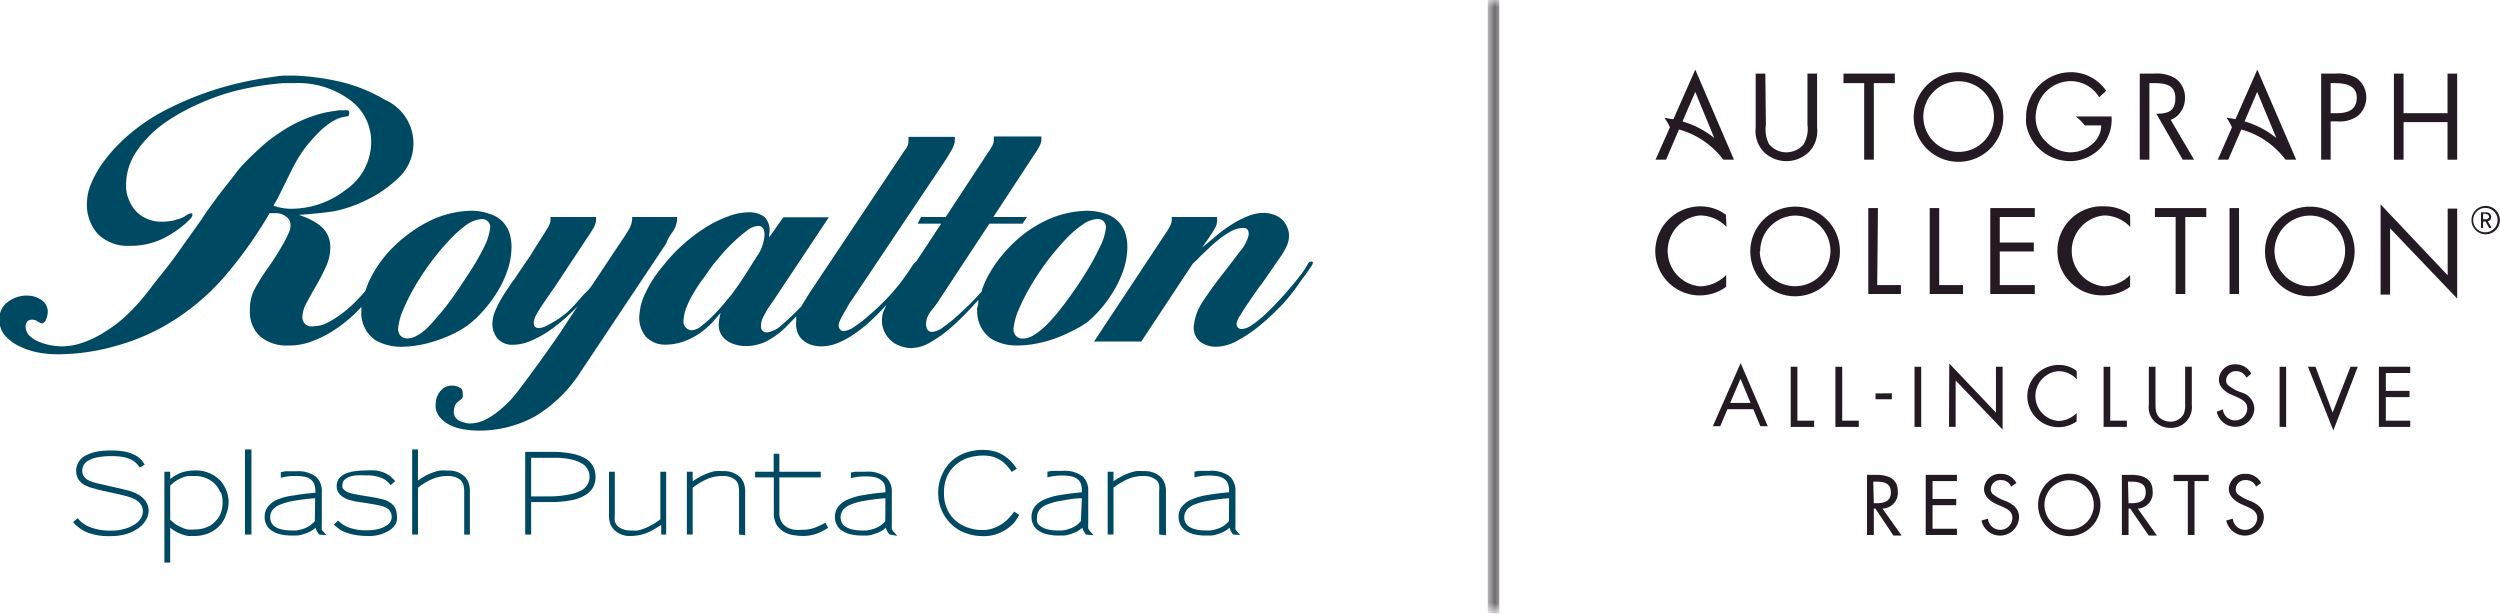 <svg id="Layer_3" data-name="Layer 3" xmlns="http://www.w3.org/2000/svg" xmlns:xlink="http://www.w3.org/1999/xlink" viewBox="0 0 176.27 43.27">
  <defs>
    <style>
      .cls-1 {
        fill: url(#linear-gradient);
      }

      .cls-2 {
        mask: url(#mask);
      }

      .cls-3 {
        fill: #241a24;
      }

      .cls-4 {
        fill: #004963;
      }

      .cls-5 {
        filter: url(#luminosity-invert);
      }
    </style>
    <linearGradient id="linear-gradient" x1="57.14" y1="68.27" x2="100.41" y2="68.27" gradientTransform="translate(44.3 102.56) rotate(-90)" gradientUnits="userSpaceOnUse">
      <stop offset="0.02" stop-color="#fff"/>
      <stop offset="0.07" stop-color="#cbcbcb"/>
      <stop offset="0.13" stop-color="#969696"/>
      <stop offset="0.2" stop-color="#686868"/>
      <stop offset="0.26" stop-color="#434343"/>
      <stop offset="0.32" stop-color="#252525"/>
      <stop offset="0.38" stop-color="#111"/>
      <stop offset="0.44" stop-color="#040404"/>
      <stop offset="0.5"/>
      <stop offset="0.56" stop-color="#040404"/>
      <stop offset="0.62" stop-color="#111"/>
      <stop offset="0.68" stop-color="#252525"/>
      <stop offset="0.74" stop-color="#434343"/>
      <stop offset="0.8" stop-color="#686868"/>
      <stop offset="0.87" stop-color="#969696"/>
      <stop offset="0.93" stop-color="#cbcbcb"/>
      <stop offset="0.98" stop-color="#fff"/>
    </linearGradient>
    <filter id="luminosity-invert" filterUnits="userSpaceOnUse" color-interpolation-filters="sRGB">
      <feColorMatrix values="-1 0 0 0 1 0 -1 0 0 1 0 0 -1 0 1 0 0 0 1 0"/>
    </filter>
    <mask id="mask" x="104.9" y="0" width="0.81" height="43.27" maskUnits="userSpaceOnUse">
      <g class="cls-5">
        <g transform="translate(-7.27 -2.14)">
          <rect class="cls-1" x="112.17" y="2.14" width="0.81" height="43.27"/>
        </g>
      </g>
    </mask>
  </defs>
  <g class="cls-2">
    <rect class="cls-3" x="104.9" width="0.81" height="43.27"/>
  </g>
  <g>
    <path class="cls-3" d="M182.53,18.66a1,1,0,0,1-1-1,1,1,0,1,1,2,0A1,1,0,0,1,182.53,18.66Zm0-1.86a.86.86,0,1,0,.84.86A.86.86,0,0,0,182.53,16.8Zm.24,1.41-.25-.45h-.17v.45h-.15v-1.1h.38a.33.33,0,0,1,.34.33.3.3,0,0,1-.24.3l.27.47Zm-.21-1h-.21v.39h.21a.2.2,0,0,0,.21-.19A.2.2,0,0,0,182.56,17.24Z" transform="translate(-7.27 -2.14)"/>
    <g>
      <path class="cls-3" d="M129,18.14a2.61,2.61,0,0,0-1.86-.81,2.51,2.51,0,0,0,0,5,2.68,2.68,0,0,0,1.84-.8v.83a3.14,3.14,0,0,1-5-2.51,3.18,3.18,0,0,1,3.17-3.16,3,3,0,0,1,1.81.59Z" transform="translate(-7.27 -2.14)"/>
      <path class="cls-3" d="M137,19.85a3.16,3.16,0,1,1-3.16-3.14A3.14,3.14,0,0,1,137,19.85Zm-5.65,0a2.49,2.49,0,1,0,2.49-2.51A2.51,2.51,0,0,0,131.38,19.84Z" transform="translate(-7.27 -2.14)"/>
      <path class="cls-3" d="M157.47,18.14a2.59,2.59,0,0,0-1.84-.81,2.51,2.51,0,0,0,0,5,2.65,2.65,0,0,0,1.83-.8v.83a3.09,3.09,0,0,1-1.81.6,3.14,3.14,0,1,1,0-6.27,2.93,2.93,0,0,1,1.81.59Z" transform="translate(-7.27 -2.14)"/>
      <path class="cls-3" d="M139.63,22.24h1.67v.63H139V16.81h.68Z" transform="translate(-7.27 -2.14)"/>
      <path class="cls-3" d="M144,22.24h1.68v.63h-2.35V16.81H144Z" transform="translate(-7.27 -2.14)"/>
      <path class="cls-3" d="M147.6,16.81h3.14v.63h-2.47v1.8h2.4v.63h-2.4v2.37h2.47v.63H147.6Z" transform="translate(-7.27 -2.14)"/>
      <path class="cls-3" d="M161.35,22.87h-.68V17.44h-1.46v-.63h3.62v.63h-1.48Z" transform="translate(-7.27 -2.14)"/>
      <path class="cls-3" d="M165.14,22.87h-.67V16.81h.67Z" transform="translate(-7.27 -2.14)"/>
      <path class="cls-3" d="M173.29,19.85a3.16,3.16,0,1,1-3.16-3.14A3.14,3.14,0,0,1,173.29,19.85Zm-5.65,0a2.49,2.49,0,1,0,2.49-2.51A2.51,2.51,0,0,0,167.64,19.84Z" transform="translate(-7.27 -2.14)"/>
      <path class="cls-3" d="M175.12,16.55l4.73,5v-4.7h.67v6.34l-4.73-4.95v4.67h-.67Z" transform="translate(-7.27 -2.14)"/>
      <g>
        <path class="cls-3" d="M131.78,10.94A2.29,2.29,0,0,0,132,12.3a1.58,1.58,0,0,0,1.23.58,1.6,1.6,0,0,0,1.19-.54,2.12,2.12,0,0,0,.29-1.4V7.33h.68v3.8a2.14,2.14,0,0,1-.53,1.68,2.28,2.28,0,0,1-3.2.07,2.13,2.13,0,0,1-.6-1.75V7.33h.68Z" transform="translate(-7.27 -2.14)"/>
        <path class="cls-3" d="M139.39,13.4h-.68V8h-1.46V7.33h3.62V8h-1.48Z" transform="translate(-7.27 -2.14)"/>
        <path class="cls-3" d="M148.52,10.38a3.16,3.16,0,1,1-3.16-3.15A3.14,3.14,0,0,1,148.52,10.38Zm-5.64,0a2.49,2.49,0,1,0,2.48-2.51A2.49,2.49,0,0,0,142.88,10.37Z" transform="translate(-7.27 -2.14)"/>
        <path class="cls-3" d="M171.6,13.4h-.67V7.33h1a2.55,2.55,0,0,1,1.51.33A1.66,1.66,0,0,1,174.11,9a1.69,1.69,0,0,1-.58,1.3,2.17,2.17,0,0,1-1.44.4h-.49Zm0-3.28h.45c.75,0,1.39-.23,1.39-1.1S172.64,8,171.85,8h-.25Z" transform="translate(-7.27 -2.14)"/>
        <path class="cls-3" d="M179.84,10.12V7.33h.68V13.4h-.68V10.75h-3.1V13.4h-.68V7.33h.68v2.79Z" transform="translate(-7.27 -2.14)"/>
        <path class="cls-3" d="M161.17,13.4h.8l-1.65-2.81a1.72,1.72,0,0,0,.43-.25,1.69,1.69,0,0,0,.58-1.3,1.64,1.64,0,0,0-.69-1.38,2.52,2.52,0,0,0-1.5-.33h-1V13.4h.68V8h.25c.79,0,1.58.07,1.58,1.06s-.61,1.09-1.34,1.1Z" transform="translate(-7.27 -2.14)"/>
        <path class="cls-3" d="M156.15,10.35h-2.53a3.18,3.18,0,0,1,.64.63h1.16a1.71,1.71,0,0,1-.58,1.27,2.26,2.26,0,0,1-.62.42,2.44,2.44,0,0,1-1,.21,2.51,2.51,0,0,1-1.72-.78,2.37,2.37,0,0,1-.7-1.56.76.76,0,0,1,0-.15,2.33,2.33,0,0,1,.06-.53,2.49,2.49,0,0,1,2.42-2,2.35,2.35,0,0,1,2,1.14l.49-.46a3,3,0,0,0-2.48-1.31,3.17,3.17,0,0,0-3.16,2.93v.23a2.92,2.92,0,0,0,0,.51,3.14,3.14,0,0,0,3.08,2.6,2.77,2.77,0,0,0,.9-.14,2.64,2.64,0,0,0,.72-.34,2.6,2.6,0,0,0,.62-.53A2.93,2.93,0,0,0,156.15,10.35Z" transform="translate(-7.27 -2.14)"/>
        <path class="cls-3" d="M124,13.4h.74l.91-2.13a5.85,5.85,0,0,1,2.59,1.51,6.48,6.48,0,0,1,.54.62h.75L126.8,7.05l-1.54,3.49c-.21,0-.42-.07-.64-.09a3,3,0,0,1,.39.67Zm1.9-2.7.9-2.08,1.34,3.25A6.49,6.49,0,0,0,125.9,10.7Z" transform="translate(-7.27 -2.14)"/>
        <path class="cls-3" d="M166.43,7.05l-1.54,3.49q-.31-.06-.63-.09a3.4,3.4,0,0,1,.38.67h0l-1,2.28h.74l.92-2.13a5.81,5.81,0,0,1,2.58,1.51,6.48,6.48,0,0,1,.54.62h.75Zm-.9,3.65.89-2.08,1.35,3.25A6.32,6.32,0,0,0,165.53,10.7Z" transform="translate(-7.27 -2.14)"/>
      </g>
    </g>
    <g>
      <path class="cls-3" d="M130,27.74l1.91,4.45h-.52l-.5-1.2h-1.82l-.51,1.2h-.52Zm-.74,2.81h1.44l-.71-1.7Z" transform="translate(-7.27 -2.14)"/>
      <path class="cls-3" d="M134,28v3.8h1.18v.44h-1.65V28Z" transform="translate(-7.27 -2.14)"/>
      <path class="cls-3" d="M137.16,28v3.8h1.17v.44h-1.65V28Z" transform="translate(-7.27 -2.14)"/>
      <path class="cls-3" d="M140.66,29.87v.42l-1.15,0v-.41Z" transform="translate(-7.27 -2.14)"/>
      <path class="cls-3" d="M142.73,28v4.24h-.47V28Z" transform="translate(-7.27 -2.14)"/>
      <path class="cls-3" d="M144.71,27.77,148,31.23V28h.47v4.43l-3.31-3.46v3.27h-.47Z" transform="translate(-7.27 -2.14)"/>
      <path class="cls-3" d="M153.7,28.88a1.79,1.79,0,0,0-1.29-.57,1.76,1.76,0,0,0,0,3.51,1.85,1.85,0,0,0,1.28-.56v.59a2.2,2.2,0,0,1-3.48-1.76,2.23,2.23,0,0,1,2.21-2.22,2.06,2.06,0,0,1,1.27.42Z" transform="translate(-7.27 -2.14)"/>
      <path class="cls-3" d="M156.06,28v3.8h1.17v.44h-1.64V28Z" transform="translate(-7.27 -2.14)"/>
      <path class="cls-3" d="M159.25,28v2.61c0,.61.09.87.45,1.1a1.25,1.25,0,0,0,.6.16,1.05,1.05,0,0,0,.94-.55,1.68,1.68,0,0,0,.1-.72V28h.47v2.7a1.46,1.46,0,0,1-1.51,1.61,1.58,1.58,0,0,1-1.06-.4,1.37,1.37,0,0,1-.46-1.22V28Z" transform="translate(-7.27 -2.14)"/>
      <path class="cls-3" d="M165.66,28.77a.77.77,0,0,0-.72-.46.67.67,0,0,0-.71.66.45.45,0,0,0,.11.3,2.78,2.78,0,0,0,1,.55,1.22,1.22,0,0,1,.88,1.13,1.34,1.34,0,0,1-2.65.22L164,31a.86.86,0,0,0,.85.78.85.85,0,0,0,.87-.82c0-.49-.35-.67-1-.94s-1-.65-1-1.11a1.11,1.11,0,0,1,1.18-1.08,1.21,1.21,0,0,1,1.1.66Z" transform="translate(-7.27 -2.14)"/>
      <path class="cls-3" d="M168.46,28v4.24H168V28Z" transform="translate(-7.27 -2.14)"/>
      <path class="cls-3" d="M170.53,28l1.21,3.23L173,28h.51l-1.72,4.49L170,28Z" transform="translate(-7.27 -2.14)"/>
      <path class="cls-3" d="M177.21,28v.44h-1.72v1.26h1.67v.44h-1.67v1.66h1.72v.44H175V28Z" transform="translate(-7.27 -2.14)"/>
      <path class="cls-3" d="M139.56,35.62c1,0,1.52.38,1.52,1.17A1.11,1.11,0,0,1,140,38l1.35,1.9h-.58L139.5,38h-.11v1.86h-.48V35.62Zm-.17,2h.2c.62,0,1-.2,1-.76,0-.4-.15-.76-1-.76h-.24Z" transform="translate(-7.27 -2.14)"/>
      <path class="cls-3" d="M145.25,35.62v.44h-1.72v1.26h1.67v.44h-1.67v1.66h1.72v.44h-2.2V35.62Z" transform="translate(-7.27 -2.14)"/>
      <path class="cls-3" d="M149.07,36.45a.75.75,0,0,0-.72-.46.66.66,0,0,0-.71.65.49.49,0,0,0,.11.31,2.94,2.94,0,0,0,1,.54c.46.22.88.5.88,1.13a1.34,1.34,0,0,1-2.65.22l.46-.13a.87.87,0,0,0,.85.79.86.86,0,0,0,.87-.83c0-.49-.35-.66-1-.93s-1-.66-1-1.11a1.11,1.11,0,0,1,1.18-1.08,1.2,1.2,0,0,1,1.1.65Z" transform="translate(-7.27 -2.14)"/>
      <path class="cls-3" d="M153.16,39.94a2.2,2.2,0,1,1,2.21-2.19A2.21,2.21,0,0,1,153.16,39.94Zm1.74-2.2a1.74,1.74,0,1,0-3.48,0,1.74,1.74,0,1,0,3.48,0Z" transform="translate(-7.27 -2.14)"/>
      <path class="cls-3" d="M157.53,35.62c1,0,1.52.38,1.52,1.17A1.11,1.11,0,0,1,158,38l1.35,1.9h-.58L157.47,38h-.12v1.86h-.47V35.62Zm-.18,2h.21c.62,0,1-.2,1-.76,0-.4-.14-.76-1-.76h-.25Z" transform="translate(-7.27 -2.14)"/>
      <path class="cls-3" d="M163,35.62v.44h-1v3.8h-.47v-3.8h-1v-.44Z" transform="translate(-7.27 -2.14)"/>
      <path class="cls-3" d="M166.34,36.45a.75.75,0,0,0-.72-.46.66.66,0,0,0-.71.65.53.53,0,0,0,.1.31,3.11,3.11,0,0,0,1,.54c.46.22.88.5.88,1.13a1.34,1.34,0,0,1-2.65.22l.46-.13a.87.87,0,0,0,.85.79.86.86,0,0,0,.87-.83c0-.49-.36-.66-1-.93s-1-.66-1-1.11a1.11,1.11,0,0,1,1.18-1.08,1.2,1.2,0,0,1,1.1.65Z" transform="translate(-7.27 -2.14)"/>
    </g>
  </g>
  <g>
    <g>
      <path class="cls-4" d="M39.48,25.55a5.65,5.65,0,0,0,1.12-.76,9,9,0,0,0,1.77-2.13A7.26,7.26,0,0,0,43,21.34,4.87,4.87,0,0,0,43.31,20a3.47,3.47,0,0,0-.1-1.37,2.14,2.14,0,0,0-.55-.91,2.23,2.23,0,0,0-.9-.51A3.81,3.81,0,0,0,40.61,17a6.93,6.93,0,0,0-2.82.61,9.07,9.07,0,0,0-1.68,1,9.52,9.52,0,0,0-1.56,1.43,8.32,8.32,0,0,0-1.19,1.79,5.68,5.68,0,0,0-.32.81l0,0c-.17.21-.41.47-.69.76a8.43,8.43,0,0,1-.95.83,6.61,6.61,0,0,1-1,.64,2.16,2.16,0,0,1-1,.27A.71.71,0,0,1,28.8,25a.72.72,0,0,1-.21-.53,2.21,2.21,0,0,1,.31-1c.2-.38.43-.79.68-1.22s.47-.87.68-1.32a3.3,3.3,0,0,0,.3-1.35,2,2,0,0,0-.2-.9,2.07,2.07,0,0,0-.55-.66,4.68,4.68,0,0,0-.8-.47c-.21-.09-.43-.18-.66-.26,1.09-.07,2.28-.21,2.6-.28a9.43,9.43,0,0,0,2.11-.74,8.72,8.72,0,0,0,2.36-1.64,3.3,3.3,0,0,0,1-2.45,3.35,3.35,0,0,0-2-3,11.32,11.32,0,0,0-3.59-1.37A17.28,17.28,0,0,0,28,7.47h-.6c-.4,0-.83.09-1.28.15a23,23,0,0,0-3.5.78A22.25,22.25,0,0,0,19.3,9.72a13.73,13.73,0,0,0-2.83,1.82,12.26,12.26,0,0,0-1.06,1,11.39,11.39,0,0,0-1,1.23,7.48,7.48,0,0,0-.72,1.33,3.5,3.5,0,0,0-.29,1.36,3.06,3.06,0,0,0,.78,2.19,3,3,0,0,0,2.29.82,5.11,5.11,0,0,0,2.12-.43,7.35,7.35,0,0,0,1.78-1.16l.28-.27a.53.53,0,0,0,.19-.32c0-.07,0-.11-.09-.11a.46.46,0,0,0-.22.07.78.78,0,0,0-.19.12,2.12,2.12,0,0,1-.37.18l-.41.12a3.5,3.5,0,0,1-.92.1,2.44,2.44,0,0,1-1-.2,2.34,2.34,0,0,1-.79-.55,2.69,2.69,0,0,1-.5-.81,2.47,2.47,0,0,1-.19-1,4.18,4.18,0,0,1,.74-2.4,8,8,0,0,1,1.86-1.92A14.15,14.15,0,0,1,21.2,9.5a17,17,0,0,1,2.5-.91A21,21,0,0,1,27.25,8H28A6.19,6.19,0,0,1,32,9.23a3.61,3.61,0,0,1,1.44,2.88,4.09,4.09,0,0,1-1.8,3.42,6.24,6.24,0,0,1-3.77,1.33,3.64,3.64,0,0,1-1.32-.22l.27-.47c.21-.38.92-1.87,1.18-2.36a9.07,9.07,0,0,1,1-1.52c.23-.27.47-.54.74-.81a4.73,4.73,0,0,1,.85-.7,2.53,2.53,0,0,1,.45-.25,2.11,2.11,0,0,1,.5-.15l.25-.05c.07,0,.1-.08.1-.19s0-.2-.11-.22a1.14,1.14,0,0,0-.27,0,2.42,2.42,0,0,0-.37,0l-.38.06a6.38,6.38,0,0,0-1.23.28,10.41,10.41,0,0,0-1.23.48,9.21,9.21,0,0,0-1.15.65c-.37.24-.71.48-1,.71s-.89.78-1.36,1.25-.6.61-1,1.14-.85,1.06-1.24,1.6-.75,1-1.06,1.51L20,19.69c-.47.68-1,1.37-1.52,2l-.68.88c-.22.29-.46.58-.71.87a13.76,13.76,0,0,1-1.08,1.1,9.75,9.75,0,0,1-1.35,1,7.46,7.46,0,0,1-1.5.74,4.51,4.51,0,0,1-1.56.28,4.57,4.57,0,0,1-.76-.08,3.7,3.7,0,0,1-.82-.24,2.2,2.2,0,0,1-.67-.43.89.89,0,0,1-.27-.65.56.56,0,0,1,.11-.35.45.45,0,0,1,.35-.13.61.61,0,0,1,.36.11,1.5,1.5,0,0,0,.34.16.49.49,0,0,0,.3-.35,1.47,1.47,0,0,0,.1-.46,1,1,0,0,0-.45-.85,1.77,1.77,0,0,0-1-.31,2.21,2.21,0,0,0-1.37.45,1.44,1.44,0,0,0-.59,1.22,1.69,1.69,0,0,0,.4,1.16,3.19,3.19,0,0,0,1,.74A5.12,5.12,0,0,0,10,27a7.57,7.57,0,0,0,1.3.12,15,15,0,0,0,4-.55A15.08,15.08,0,0,0,18.9,25.1a16.24,16.24,0,0,0,4.21-3.47,29.75,29.75,0,0,0,3.11-4.36l.06-.1.24,0h.08l.17,0h0a1.18,1.18,0,0,1,.85.41.75.75,0,0,1,.13.5,1,1,0,0,1-.1.43l-.19.41c-.21.41-.44.8-.68,1.18s-.49.76-.76,1.13a13.33,13.33,0,0,0-.8,1.3A3,3,0,0,0,24.89,24a2.37,2.37,0,0,0,.72,1.86,2.9,2.9,0,0,0,2,.64A4.59,4.59,0,0,0,29,26.3a8.41,8.41,0,0,0,1.38-.61,8.78,8.78,0,0,0,1.24-.85c.39-.31.73-.62,1-.92l.13-.15s0,.09,0,.13,0,.17,0,.26a.69.69,0,0,0,0,.24,2.32,2.32,0,0,0,1,1.73,3.6,3.6,0,0,0,1.83.46,7.1,7.1,0,0,0,1.24-.12,8.43,8.43,0,0,0,1.35-.36A8.67,8.67,0,0,0,39.48,25.55Zm-2.2-.18a3.73,3.73,0,0,1-.64.45A1.31,1.31,0,0,1,36,26a.65.65,0,0,1-.5-.2.72.72,0,0,1-.15-.57,4.27,4.27,0,0,1,.37-1.3,13.72,13.72,0,0,1,.82-1.62,17,17,0,0,1,1.12-1.69,16.24,16.24,0,0,1,1.26-1.51A8,8,0,0,1,40.15,18a2.06,2.06,0,0,1,1.08-.41.56.56,0,0,1,.59.69,4.16,4.16,0,0,1-.45,1.34c-.28.56-.6,1.13-1,1.73s-.74,1.14-1.11,1.66-.67.9-.89,1.16l-.51.59A6.65,6.65,0,0,1,37.28,25.37Z" transform="translate(-7.27 -2.14)"/>
      <path class="cls-4" d="M54.69,18.49a1.72,1.72,0,0,0,.32-.84.41.41,0,0,0,0-.11v-.1H51.84a1.46,1.46,0,0,1-.23.87c-.16.28-.32.53-.48.76l-2.07,3.11a3.21,3.21,0,0,1-.43.53,5,5,0,0,0-.45.48l-.41.46c-.14.15-.29.29-.43.43s-.27.23-.45.37a5.25,5.25,0,0,1-.58.38c-.19.12-.39.22-.57.31a1.16,1.16,0,0,1-.49.13c-.25,0-.37-.15-.34-.45a1.61,1.61,0,0,1,.22-.57c.13-.23.29-.48.46-.73s.34-.5.5-.73.29-.4.37-.53l2.19-3.32a5.8,5.8,0,0,0,.37-.57,1.56,1.56,0,0,0,.27-.62,1.76,1.76,0,0,0,0-.31H46.08a2.25,2.25,0,0,1,0,.34,1.84,1.84,0,0,1-.21.45c-.13.23-.3.49-.49.79s-.4.62-.63,1-.45.66-.64.95l-.49.73a3.76,3.76,0,0,1-.23.31l-.4.6c-.15.22-.29.45-.44.71s-.26.5-.37.75a2.47,2.47,0,0,0-.18.71A1.64,1.64,0,0,0,42.34,26a1.38,1.38,0,0,0,1.08.45,3.37,3.37,0,0,0,1.22-.25,7.58,7.58,0,0,0,1.22-.65A10.51,10.51,0,0,0,47,24.68c.37-.33.71-.64,1-.94-.4.58-.78,1.17-1.16,1.75s-2.76,3.94-3.47,4.74a8.33,8.33,0,0,1-.92.87,5.32,5.32,0,0,1-1,.65,2.57,2.57,0,0,1-1.06.25,1.23,1.23,0,0,1-.36-.06,1.74,1.74,0,0,1-.38-.14.69.69,0,0,1-.29-.27.68.68,0,0,1-.09-.41,1.12,1.12,0,0,1,.12-.46.86.86,0,0,1,.2-.22l.2-.15a.25.25,0,0,0,.11-.22c0-.3,0-.5-.19-.59a1.05,1.05,0,0,0-.57-.15,1,1,0,0,0-.77.33,1.33,1.33,0,0,0-.37.86,1.27,1.27,0,0,0,.25,1,2.19,2.19,0,0,0,.77.6,3.31,3.31,0,0,0,1,.3,6.34,6.34,0,0,0,.89.08,8.17,8.17,0,0,0,4.08-1,9.87,9.87,0,0,0,3.27-3.22l6-9C54.34,19,54.5,18.77,54.69,18.49Z" transform="translate(-7.27 -2.14)"/>
      <path class="cls-4" d="M84.94,23.85a9.17,9.17,0,0,0,.85-1.19,7.26,7.26,0,0,0,.63-1.32A4.72,4.72,0,0,0,86.73,20a3.45,3.45,0,0,0-.1-1.37,2.08,2.08,0,0,0-.55-.91,2.24,2.24,0,0,0-.9-.52A4.15,4.15,0,0,0,84,17a7.09,7.09,0,0,0-2.82.61,8.82,8.82,0,0,0-1.68,1A9.45,9.45,0,0,0,78,20.05a8.58,8.58,0,0,0-1.19,1.79,6.07,6.07,0,0,0-.32.8l0,.05c-.15.17-.38.42-.69.74s-.65.63-1,.95a9.86,9.86,0,0,1-1,.81,1.59,1.59,0,0,1-.79.35.37.37,0,0,1-.36-.19.77.77,0,0,1-.08-.47,1.51,1.51,0,0,1,.36-.83c.21-.26.38-.49.52-.7l3.58-5.44h2.34l.31-.47H77.31l2.86-4.36a4,4,0,0,0,.3-.47,1.55,1.55,0,0,0,.22-.53,2.14,2.14,0,0,0,0-.32H77.34a2.14,2.14,0,0,1,0,.32,1.07,1.07,0,0,1-.15.42,3,3,0,0,1-.24.37l-3,4.57H72.21l-.24.47h1.66l-1.76,2.67a.31.31,0,0,0-.11.09,1,1,0,0,0-.17.22c-.21.32-.42.63-.64.93s-.46.6-.71.89-.38.42-.69.73-.62.62-1,.92a8.4,8.4,0,0,1-1,.79,1.59,1.59,0,0,1-.78.33.32.32,0,0,1-.28-.13.43.43,0,0,1-.08-.34,1.12,1.12,0,0,1,.13-.36c.08-.16.17-.34.28-.52l.29-.51a1.91,1.91,0,0,1,.18-.27l6.7-10,.35-.59a1.84,1.84,0,0,0,.25-.62c0-.06,0-.11,0-.16a.6.6,0,0,0,0-.19H71.32a2.92,2.92,0,0,1,0,.4.91.91,0,0,1-.13.37l-.22.31-6.36,9.53c-.24.35-.48.74-.73,1.15a1.19,1.19,0,0,0-.08.16A17.85,17.85,0,0,1,62.45,25a2,2,0,0,1-1.08.58c-.33,0-.48-.19-.44-.58a1.48,1.48,0,0,1,.11-.41c.07-.15.15-.3.24-.46a3.52,3.52,0,0,1,.27-.43c.09-.14.18-.25.25-.36l3.91-5.88H62.5l-1,1.42a.87.87,0,0,0,0-.21,1.37,1.37,0,0,0-.33-1.24,1.81,1.81,0,0,0-1.13-.32,4,4,0,0,0-1.38.27,8.25,8.25,0,0,0-1.45.68,12.61,12.61,0,0,0-1.35.95,13.28,13.28,0,0,0-1.14,1.06c-.23.24-.48.53-.74.86a10.11,10.11,0,0,0-.73,1,9.38,9.38,0,0,0-.59,1.13,3.83,3.83,0,0,0-.29,1.14,2.12,2.12,0,0,0,.43,1.67,1.86,1.86,0,0,0,1.44.57,3.93,3.93,0,0,0,1.53-.34,5,5,0,0,0,1.39-.9,4.29,4.29,0,0,0,.47-.48l.45-.52a3.61,3.61,0,0,0-.12.68,1.35,1.35,0,0,0,.12.77,1.39,1.39,0,0,0,.45.51,2,2,0,0,0,.64.29,2.61,2.61,0,0,0,.66.09,3.31,3.31,0,0,0,1.51-.35,5.77,5.77,0,0,0,1.35-1l.72-.74,0,0c0,.12,0,.23,0,.34a1.71,1.71,0,0,0,.1.81,1.34,1.34,0,0,0,.39.54,1.68,1.68,0,0,0,.59.32,2.29,2.29,0,0,0,.68.1,3,3,0,0,0,1.2-.25,6.16,6.16,0,0,0,1.17-.65,9,9,0,0,0,1.1-.88c.35-.32.68-.65,1-1l.15-.16c-.06.11-.12.23-.17.34a1.56,1.56,0,0,0-.15.56,1.81,1.81,0,0,0,.12.92,2,2,0,0,0,.45.67,1.89,1.89,0,0,0,.69.42,2.17,2.17,0,0,0,.79.15,2.7,2.7,0,0,0,1.34-.4,8.75,8.75,0,0,0,1.41-1,17.55,17.55,0,0,0,1.32-1.27c.24-.26.46-.49.66-.72,0,.17,0,.35-.07.52s0,.18,0,.27a.62.62,0,0,0,0,.23,2.3,2.3,0,0,0,1,1.73,3.5,3.5,0,0,0,1.83.46,7.1,7.1,0,0,0,1.24-.12,8,8,0,0,0,1.34-.35,9.47,9.47,0,0,0,1.3-.57A6.08,6.08,0,0,0,84,24.8,8.4,8.4,0,0,0,84.94,23.85Zm-24.83-2.8c-.39.63-.81,1.26-1.27,1.87l-.55.66c-.24.28-.49.56-.76.83a7.49,7.49,0,0,1-.81.72,1.2,1.2,0,0,1-.67.3.6.6,0,0,1-.43-.2.64.64,0,0,1-.16-.49,3.07,3.07,0,0,1,.24-1,6.3,6.3,0,0,1,.45-.9c.21-.35.43-.7.66-1l.71-1,.6-.72a12.56,12.56,0,0,1,.88-.92,9.13,9.13,0,0,1,.94-.8,1.4,1.4,0,0,1,.77-.33.4.4,0,0,1,.38.2.94.94,0,0,1,.08.49A3,3,0,0,1,60.78,20C60.56,20.33,60.33,20.7,60.11,21.05Zm23.71.33c-.36.59-.74,1.15-1.11,1.66s-.67.9-.89,1.17l-.51.58a6.77,6.77,0,0,1-.61.59,5.31,5.31,0,0,1-.64.45,1.4,1.4,0,0,1-.67.18.62.62,0,0,1-.5-.2.72.72,0,0,1-.15-.57,4.43,4.43,0,0,1,.37-1.3,15.45,15.45,0,0,1,.82-1.62q.5-.84,1.11-1.68a18.22,18.22,0,0,1,1.27-1.52A7.42,7.42,0,0,1,83.57,18a2,2,0,0,1,1.08-.42.61.61,0,0,1,.45.18.64.64,0,0,1,.14.52,4.24,4.24,0,0,1-.45,1.34C84.51,20.21,84.19,20.79,83.82,21.38Z" transform="translate(-7.27 -2.14)"/>
      <path class="cls-4" d="M99.81,20.59a.3.3,0,0,0-.11,0,.24.24,0,0,0-.19.12l-.13.23a5.72,5.72,0,0,1-.45.64c-.21.28-.45.57-.73.9s-.58.66-.9,1-.63.65-.94.93a7.48,7.48,0,0,1-.85.67,1.39,1.39,0,0,1-.68.26.39.39,0,0,1-.27-.1.37.37,0,0,1-.1-.32,1.73,1.73,0,0,1,.27-.57c.16-.27.35-.56.56-.87l.59-.86c.19-.26.31-.42.36-.47l1.31-1.9a4.47,4.47,0,0,0,.39-.65,1.86,1.86,0,0,0,.21-.72A1.47,1.47,0,0,0,98,18.1a1.38,1.38,0,0,0-.39-.53,1.71,1.71,0,0,0-.58-.31,2.1,2.1,0,0,0-.64-.11,3.08,3.08,0,0,0-1.13.23,6.37,6.37,0,0,0-1.13.58,9.14,9.14,0,0,0-1.09.79c-.34.29-.66.56-1,.83l.25-.36c.11-.15.22-.31.33-.49a5.7,5.7,0,0,0,.31-.5.88.88,0,0,0,.14-.39,1.1,1.1,0,0,0,0-.4H89.88a1,1,0,0,1,0,.29,1,1,0,0,1-.12.36c-.07.13-.13.24-.19.33l-5.16,7.8h3.33l3.61-5.46c.11-.12.22-.22.32-.31l.23-.24.14-.13.61-.58c.23-.21.47-.41.73-.61a5.94,5.94,0,0,1,.78-.49,1.74,1.74,0,0,1,.76-.19c.29,0,.42.16.39.5a2.77,2.77,0,0,1-.63,1.18c-.39.51-.81,1.07-1.28,1.67s-.9,1.2-1.3,1.8A3.9,3.9,0,0,0,91.46,25a1.29,1.29,0,0,0,.41,1.22,1.9,1.9,0,0,0,1.14.37,3.22,3.22,0,0,0,1.59-.48,9.81,9.81,0,0,0,1.68-1.17,18.42,18.42,0,0,0,1.56-1.5A14.51,14.51,0,0,0,99,21.93s.08-.11.17-.23a4.17,4.17,0,0,0,.28-.38l.26-.38a.6.6,0,0,0,.12-.23A.11.11,0,0,0,99.81,20.59Z" transform="translate(-7.27 -2.14)"/>
    </g>
    <g>
      <path class="cls-4" d="M17.51,38.88a1.74,1.74,0,0,1-.54.54,2.9,2.9,0,0,1-.85.39,4.1,4.1,0,0,1-1.08.13,4.16,4.16,0,0,1-1.62-.26,2.65,2.65,0,0,1-1-.73l.33-.27a2,2,0,0,0,.88.63,3.75,3.75,0,0,0,1.45.24,3.21,3.21,0,0,0,1-.13,2.39,2.39,0,0,0,.72-.33,1.21,1.21,0,0,0,.39-.39.91.91,0,0,0,.15-.49.81.81,0,0,0-.17-.54,1.27,1.27,0,0,0-.36-.31l-.23-.11-.33-.11-.5-.13L15,36.85l-.75-.17-.48-.13a2.68,2.68,0,0,1-.31-.11l-.22-.1a1.27,1.27,0,0,1-.43-.38,1.21,1.21,0,0,1,0-1.24,1.2,1.2,0,0,1,.53-.48,2.93,2.93,0,0,1,.79-.26,6,6,0,0,1,1-.08,5.44,5.44,0,0,1,.86.07,2.36,2.36,0,0,1,.65.19,1.64,1.64,0,0,1,.49.31,1.74,1.74,0,0,1,.34.43l-.36.2a1.54,1.54,0,0,0-.28-.34,1.25,1.25,0,0,0-.39-.25,2.49,2.49,0,0,0-.56-.16,5.43,5.43,0,0,0-.75-.05,5.14,5.14,0,0,0-.9.07,2.09,2.09,0,0,0-.68.22.81.81,0,0,0-.48.73.71.71,0,0,0,.12.41.83.83,0,0,0,.33.28,1.33,1.33,0,0,0,.24.1l.33.1.49.11.7.16.64.15.49.12.38.14.32.17a1.67,1.67,0,0,1,.44.44,1.15,1.15,0,0,1,.2.69A1.28,1.28,0,0,1,17.51,38.88Z" transform="translate(-7.27 -2.14)"/>
      <path class="cls-4" d="M23.2,38.45a2.12,2.12,0,0,1-.47.78,2.35,2.35,0,0,1-.73.5,2.57,2.57,0,0,1-1,.2l-.46,0a2.35,2.35,0,0,1-.6-.18,2.15,2.15,0,0,1-.34-.17,2,2,0,0,1-.33-.24v2.47h-.41V35.4h.41v.51l.28-.2.34-.18a2.24,2.24,0,0,1,.52-.16,2.77,2.77,0,0,1,.6-.06,2.39,2.39,0,0,1,1.79.71,2.35,2.35,0,0,1,.43.7,2.23,2.23,0,0,1,.16.88A2.49,2.49,0,0,1,23.2,38.45Zm-.39-1.56a1.67,1.67,0,0,0-.37-.61,1.84,1.84,0,0,0-.62-.42A2.06,2.06,0,0,0,21,35.7l-.48,0a2.32,2.32,0,0,0-.47.15,2.28,2.28,0,0,0-.78.54v2.39a3.9,3.9,0,0,0,.43.36l.37.19a2.19,2.19,0,0,0,.41.14,2.82,2.82,0,0,0,.52,0,2.1,2.1,0,0,0,.8-.14,1.59,1.59,0,0,0,.67-.45,1.65,1.65,0,0,0,.37-.57,2.28,2.28,0,0,0,0-1.49Z" transform="translate(-7.27 -2.14)"/>
      <path class="cls-4" d="M24.54,39.83v-6H25v6Z" transform="translate(-7.27 -2.14)"/>
      <path class="cls-4" d="M29.78,39.83a1.15,1.15,0,0,1-.26-.48,2,2,0,0,1-.43.29,2.75,2.75,0,0,1-.45.17,1.74,1.74,0,0,1-.43.09l-.36,0a3.38,3.38,0,0,1-.91-.11,1.91,1.91,0,0,1-.59-.29,1,1,0,0,1-.32-.42,1.09,1.09,0,0,1-.1-.46,1.2,1.2,0,0,1,.24-.77,1.67,1.67,0,0,1,.69-.5A4.41,4.41,0,0,1,28,37.07c.44-.08.95-.14,1.51-.19v-.09a1.73,1.73,0,0,0-.07-.48.74.74,0,0,0-.23-.34,1.06,1.06,0,0,0-.44-.21,3.44,3.44,0,0,0-.7-.06,3.73,3.73,0,0,0-1,.13l0-.4.31-.06.33,0,.42,0a2.11,2.11,0,0,1,1.4.37,1.31,1.31,0,0,1,.43,1.07V39a1.48,1.48,0,0,0,0,.23.61.61,0,0,0,0,.15.22.22,0,0,0,0,.11.5.5,0,0,0,.1.13l.23.26Zm-.29-2.56a14.24,14.24,0,0,0-1.42.17,4.57,4.57,0,0,0-1,.26,1.32,1.32,0,0,0-.57.38.87.87,0,0,0-.18.56.79.79,0,0,0,.06.29.69.69,0,0,0,.22.3,1.31,1.31,0,0,0,.46.22,2.81,2.81,0,0,0,.79.09l.33,0a2.41,2.41,0,0,0,.43-.1,1.89,1.89,0,0,0,.44-.2,1.75,1.75,0,0,0,.42-.36Z" transform="translate(-7.27 -2.14)"/>
      <path class="cls-4" d="M35.16,39.1a1.35,1.35,0,0,1-.41.42,2.7,2.7,0,0,1-1.6.41,4.27,4.27,0,0,1-.74-.06,3.15,3.15,0,0,1-.64-.15,1.76,1.76,0,0,1-.5-.22,4.39,4.39,0,0,1-.46-.37l.3-.29a2,2,0,0,0,.78.5,3.38,3.38,0,0,0,1.23.19,3.67,3.67,0,0,0,.75-.07,2,2,0,0,0,.64-.26.72.72,0,0,0,.38-.62.74.74,0,0,0-.06-.28.7.7,0,0,0-.17-.25,1.37,1.37,0,0,0-.2-.13,1.79,1.79,0,0,0-.29-.11l-.43-.09-.65-.11-.65-.1a3.09,3.09,0,0,1-.45-.1,1.2,1.2,0,0,1-.32-.11,1.48,1.48,0,0,1-.25-.14,1.06,1.06,0,0,1-.31-.33.82.82,0,0,1-.1-.42.85.85,0,0,1,.15-.51,1.2,1.2,0,0,1,.44-.35,2.65,2.65,0,0,1,.65-.18,5.35,5.35,0,0,1,.84-.06,4.92,4.92,0,0,1,.67,0,2.19,2.19,0,0,1,.62.17,1.57,1.57,0,0,1,.38.22,2.15,2.15,0,0,1,.37.37l-.32.28a1.37,1.37,0,0,0-.62-.5,2.59,2.59,0,0,0-1.1-.19,5.55,5.55,0,0,0-.72,0,1.7,1.7,0,0,0-.6.16.89.89,0,0,0-.27.22.44.44,0,0,0-.08.28.52.52,0,0,0,0,.21.49.49,0,0,0,.17.19.62.62,0,0,0,.19.12l.26.09.43.09.67.11.65.11.48.11a1.86,1.86,0,0,1,.34.13,1.78,1.78,0,0,1,.27.17,1.09,1.09,0,0,1,.28.36,1.2,1.2,0,0,1,.09.45A1,1,0,0,1,35.16,39.1Z" transform="translate(-7.27 -2.14)"/>
      <path class="cls-4" d="M40,39.83V36.77a1.86,1.86,0,0,0-.05-.42.78.78,0,0,0-.2-.35,1.16,1.16,0,0,0-.35-.21,1.55,1.55,0,0,0-.59-.09,2.92,2.92,0,0,0-1,.19l-.27.12-.29.16-.28.18-.23.18v3.3h-.41v-6h.41v2.19c.16-.11.31-.21.47-.3a3.12,3.12,0,0,1,.49-.23,3.08,3.08,0,0,1,.57-.17,3.41,3.41,0,0,1,.55,0,1.62,1.62,0,0,1,1.21.42,1.27,1.27,0,0,1,.28.44,1.7,1.7,0,0,1,.09.59v3.07Z" transform="translate(-7.27 -2.14)"/>
      <path class="cls-4" d="M49.08,36.51a1.56,1.56,0,0,1-.58.56,2.87,2.87,0,0,1-1,.35,7.45,7.45,0,0,1-1.44.12H44.72v2.29H44.3V34h1.94a6.78,6.78,0,0,1,1.37.13,3,3,0,0,1,.94.34,1.49,1.49,0,0,1,.54.55,1.6,1.6,0,0,1,.17.73A1.54,1.54,0,0,1,49.08,36.51Zm-.36-1.25a1,1,0,0,0-.41-.43,2.4,2.4,0,0,0-.78-.3,5.38,5.38,0,0,0-1.23-.11H44.72v2.72h1.35A7.2,7.2,0,0,0,47.42,37a2.9,2.9,0,0,0,.85-.29,1.09,1.09,0,0,0,.44-.44,1.13,1.13,0,0,0,.13-.54A1.11,1.11,0,0,0,48.72,35.26Z" transform="translate(-7.27 -2.14)"/>
      <path class="cls-4" d="M53.89,39.83v-.25c0-.07,0-.15,0-.23s0-.14,0-.2l-.5.31a3.58,3.58,0,0,1-.48.24,3.2,3.2,0,0,1-1.12.23,1.59,1.59,0,0,1-1.22-.43,1.21,1.21,0,0,1-.27-.43,1.72,1.72,0,0,1-.09-.6V35.4h.41v3.07a1.82,1.82,0,0,0,0,.42.75.75,0,0,0,.21.35,1,1,0,0,0,.33.2,1.41,1.41,0,0,0,.6.1,2.06,2.06,0,0,0,.48,0,2.5,2.5,0,0,0,.51-.16,4.43,4.43,0,0,0,.5-.24,5.73,5.73,0,0,0,.58-.38V35.4h.41v4.43Z" transform="translate(-7.27 -2.14)"/>
      <path class="cls-4" d="M59.38,39.83V36.77a1.86,1.86,0,0,0-.05-.42.76.76,0,0,0-.19-.35,1.3,1.3,0,0,0-.35-.21,1.61,1.61,0,0,0-.6-.09,2.83,2.83,0,0,0-1,.19l-.27.12-.29.16-.28.18-.24.18v3.3h-.41V35.4h.41v.13a2.1,2.1,0,0,0,0,.27c0,.11,0,.2,0,.27a5.05,5.05,0,0,1,1-.54,3.62,3.62,0,0,1,.57-.17,3.41,3.41,0,0,1,.55,0,1.64,1.64,0,0,1,1.22.42,1.25,1.25,0,0,1,.27.44,1.7,1.7,0,0,1,.09.59v3.07Z" transform="translate(-7.27 -2.14)"/>
      <path class="cls-4" d="M64.88,39.76a2.93,2.93,0,0,1-1,.17,4,4,0,0,1-.66-.06,1.78,1.78,0,0,1-.67-.23,1.51,1.51,0,0,1-.52-.49,1.66,1.66,0,0,1-.2-.86V35.8H60.51v-.4h1.31V34.13h.4V35.4h2.92v.4H62.22v2.49a1.19,1.19,0,0,0,.15.64,1.06,1.06,0,0,0,.38.38,1.58,1.58,0,0,0,.53.18,3,3,0,0,0,.6,0,2.3,2.3,0,0,0,.88-.16,6.91,6.91,0,0,0,.71-.33l.19.36A4.85,4.85,0,0,1,64.88,39.76Z" transform="translate(-7.27 -2.14)"/>
      <path class="cls-4" d="M70,39.83a1.07,1.07,0,0,1-.27-.48,2,2,0,0,1-.42.29,3.25,3.25,0,0,1-.46.17,1.65,1.65,0,0,1-.43.09l-.35,0a3.41,3.41,0,0,1-.92-.11,1.91,1.91,0,0,1-.59-.29,1.07,1.07,0,0,1-.32-.42,1.09,1.09,0,0,1-.1-.46,1.2,1.2,0,0,1,.24-.77,1.64,1.64,0,0,1,.7-.5,4.18,4.18,0,0,1,1.12-.31c.44-.08.94-.14,1.5-.19v-.09a1.43,1.43,0,0,0-.07-.48A.67.67,0,0,0,69.4,36a1.06,1.06,0,0,0-.44-.21,3.37,3.37,0,0,0-.7-.06,3.66,3.66,0,0,0-1,.13l0-.4.3-.06.34,0,.41,0a2.15,2.15,0,0,1,1.41.37,1.34,1.34,0,0,1,.43,1.07v2.43a.61.61,0,0,0,0,.15.37.37,0,0,0,.05.11l.1.13.24.26Zm-.3-2.56a13.66,13.66,0,0,0-1.41.17,4.68,4.68,0,0,0-1,.26,1.46,1.46,0,0,0-.57.38.87.87,0,0,0-.18.56.79.79,0,0,0,.06.29.69.69,0,0,0,.22.3,1.37,1.37,0,0,0,.47.22,2.73,2.73,0,0,0,.78.09l.33,0a2.41,2.41,0,0,0,.43-.1,1.78,1.78,0,0,0,.45-.2,1.71,1.71,0,0,0,.41-.36Z" transform="translate(-7.27 -2.14)"/>
      <path class="cls-4" d="M78.77,39a2.9,2.9,0,0,1-.56.47,3.11,3.11,0,0,1-.71.34,2.67,2.67,0,0,1-.88.13,3.47,3.47,0,0,1-1.28-.22,2.81,2.81,0,0,1-.92-.55,3,3,0,0,1-1-2.25,3,3,0,0,1,.24-1.24,3,3,0,0,1,.67-1,2.88,2.88,0,0,1,1-.61,3.72,3.72,0,0,1,1.27-.21,3.06,3.06,0,0,1,.77.1,2.71,2.71,0,0,1,.65.28,3,3,0,0,1,.52.42,3.06,3.06,0,0,1,.42.53l-.36.22a3,3,0,0,0-.35-.45,2.22,2.22,0,0,0-.44-.37,2.11,2.11,0,0,0-.55-.25,2.71,2.71,0,0,0-.66-.08,3.76,3.76,0,0,0-1,.14,2.46,2.46,0,0,0-.89.47,2.35,2.35,0,0,0-.64.81,2.78,2.78,0,0,0-.24,1.21,2.64,2.64,0,0,0,.23,1.16,2.29,2.29,0,0,0,.61.82,2.63,2.63,0,0,0,.87.48,3.1,3.1,0,0,0,1,.16,2.07,2.07,0,0,0,.77-.13,3.08,3.08,0,0,0,.63-.31,3.28,3.28,0,0,0,.48-.42c.14-.16.26-.3.36-.44l.35.24A5,5,0,0,1,78.77,39Z" transform="translate(-7.27 -2.14)"/>
      <path class="cls-4" d="M83.85,39.83a1.15,1.15,0,0,1-.26-.48,2.32,2.32,0,0,1-.43.29,2.75,2.75,0,0,1-.45.17,1.74,1.74,0,0,1-.43.09l-.36,0a3.38,3.38,0,0,1-.91-.11,1.8,1.8,0,0,1-.59-.29,1,1,0,0,1-.32-.42,1.09,1.09,0,0,1-.1-.46,1.2,1.2,0,0,1,.24-.77,1.67,1.67,0,0,1,.69-.5,4.41,4.41,0,0,1,1.12-.31c.44-.08.94-.14,1.5-.19v-.09a1.75,1.75,0,0,0-.06-.48.74.74,0,0,0-.23-.34,1.06,1.06,0,0,0-.44-.21,3.44,3.44,0,0,0-.7-.06,3.73,3.73,0,0,0-1,.13l0-.4.31-.06.33,0,.42,0a2.13,2.13,0,0,1,1.4.37A1.31,1.31,0,0,1,84,36.75V39a1.48,1.48,0,0,0,0,.23.61.61,0,0,0,0,.15.22.22,0,0,0,.05.11.5.5,0,0,0,.1.13l.23.26Zm-.3-2.56c-.54,0-1,.1-1.41.17a4.57,4.57,0,0,0-1,.26,1.32,1.32,0,0,0-.57.38.87.87,0,0,0-.18.56,1,1,0,0,0,0,.29.71.71,0,0,0,.23.3,1.31,1.31,0,0,0,.46.22,2.81,2.81,0,0,0,.79.09l.33,0a2.32,2.32,0,0,0,.42-.1,1.78,1.78,0,0,0,.45-.2,1.54,1.54,0,0,0,.41-.36Z" transform="translate(-7.27 -2.14)"/>
      <path class="cls-4" d="M89,39.83V36.77a1.86,1.86,0,0,0,0-.42.76.76,0,0,0-.19-.35,1.3,1.3,0,0,0-.35-.21,1.61,1.61,0,0,0-.6-.09,2.83,2.83,0,0,0-1,.19l-.27.12-.29.16-.28.18-.24.18v3.3h-.41V35.4h.41v.13a2.1,2.1,0,0,0,0,.27c0,.11,0,.2,0,.27a5.05,5.05,0,0,1,1-.54,3.62,3.62,0,0,1,.57-.17,3.41,3.41,0,0,1,.55,0,1.63,1.63,0,0,1,1.22.42,1.25,1.25,0,0,1,.27.44,1.7,1.7,0,0,1,.09.59v3.07Z" transform="translate(-7.27 -2.14)"/>
      <path class="cls-4" d="M94.23,39.83a1.07,1.07,0,0,1-.27-.48,2,2,0,0,1-.42.29,3.67,3.67,0,0,1-.45.17,1.81,1.81,0,0,1-.44.09l-.35,0a3.33,3.33,0,0,1-.91-.11,1.86,1.86,0,0,1-.6-.29,1.07,1.07,0,0,1-.32-.42,1.27,1.27,0,0,1-.1-.46,1.2,1.2,0,0,1,.24-.77,1.64,1.64,0,0,1,.7-.5,4.18,4.18,0,0,1,1.12-.31c.44-.08.94-.14,1.5-.19v-.09a1.43,1.43,0,0,0-.07-.48.67.67,0,0,0-.23-.34,1.06,1.06,0,0,0-.44-.21,3.31,3.31,0,0,0-.7-.06,3.66,3.66,0,0,0-1,.13l0-.4.3-.06.34,0,.41,0a2.15,2.15,0,0,1,1.41.37,1.34,1.34,0,0,1,.43,1.07v2.43a.61.61,0,0,0,0,.15.37.37,0,0,0,0,.11l.1.13.24.26Zm-.3-2.56a13.66,13.66,0,0,0-1.41.17,4.68,4.68,0,0,0-1,.26,1.35,1.35,0,0,0-.56.38.83.83,0,0,0-.19.56.79.79,0,0,0,.06.29.69.69,0,0,0,.22.3,1.37,1.37,0,0,0,.47.22,2.78,2.78,0,0,0,.78.09l.34,0a2.53,2.53,0,0,0,.42-.1,1.78,1.78,0,0,0,.45-.2,1.71,1.71,0,0,0,.41-.36Z" transform="translate(-7.27 -2.14)"/>
    </g>
  </g>
</svg>
